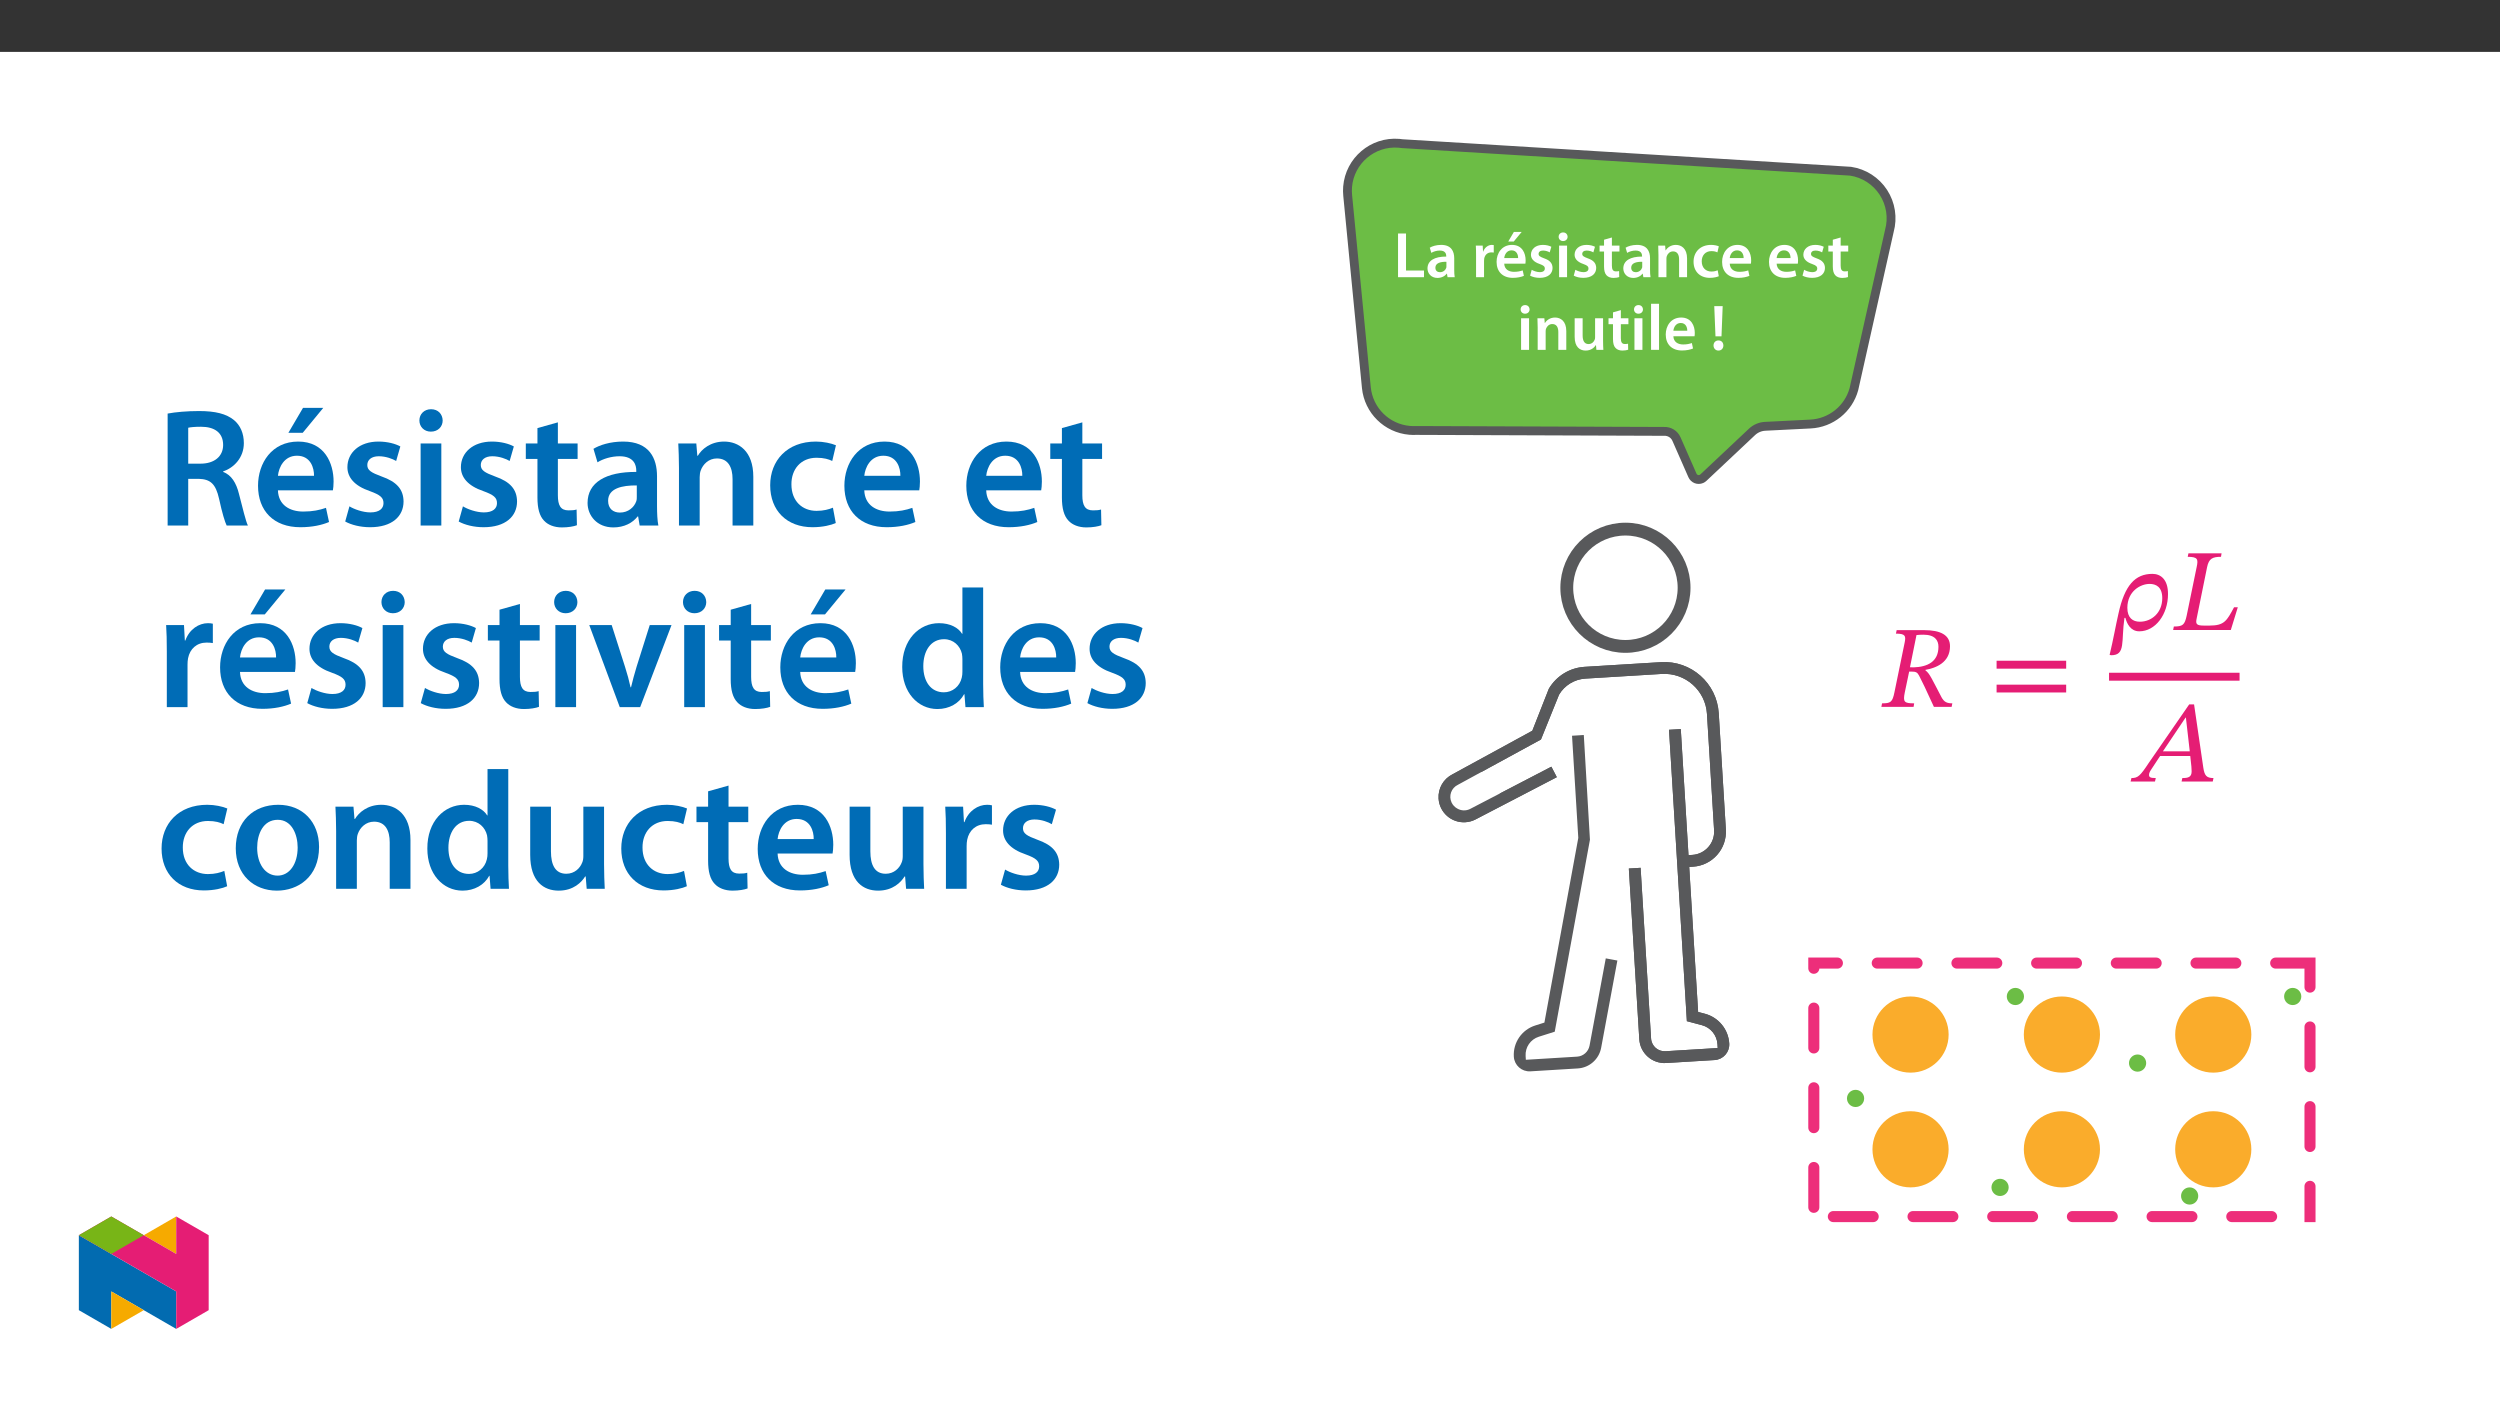 ﻿<?xml version="1.0" encoding="utf-8"?>
<svg xmlns="http://www.w3.org/2000/svg" xmlns:xlink="http://www.w3.org/1999/xlink" viewBox="0 0 960 540" version="1.1">
  <rect x="0" y="0" width="960" height="540" fill="#333333" stroke="none"/>
  <defs>
    <g>
      <symbol overflow="visible" id="glyph0-0">
        <path style="stroke:none;" d="M 0 0 L 12.453 0 L 12.453 -17.438 L 0 -17.438 Z M 6.219 -9.844 L 2 -16.188 L 10.453 -16.188 Z M 6.969 -8.719 L 11.203 -15.062 L 11.203 -2.359 Z M 2 -1.25 L 6.219 -7.594 L 10.453 -1.25 Z M 1.25 -15.062 L 5.484 -8.719 L 1.25 -2.359 Z M 1.25 -15.062 " />
      </symbol>
      <symbol overflow="visible" id="glyph0-1">
        <path style="stroke:none;" d="M 1.766 0 L 11.734 0 L 11.734 -2.562 L 4.828 -2.562 L 4.828 -16.781 L 1.766 -16.781 Z M 1.766 0 " />
      </symbol>
      <symbol overflow="visible" id="glyph0-2">
        <path style="stroke:none;" d="M 11.062 -7.266 C 11.062 -9.938 9.938 -12.406 6.047 -12.406 C 4.141 -12.406 2.562 -11.875 1.672 -11.328 L 2.266 -9.344 C 3.094 -9.859 4.328 -10.234 5.531 -10.234 C 7.672 -10.234 8 -8.922 8 -8.125 L 8 -7.922 C 3.516 -7.938 0.797 -6.375 0.797 -3.344 C 0.797 -1.5 2.172 0.281 4.609 0.281 C 6.203 0.281 7.469 -0.406 8.188 -1.344 L 8.266 -1.344 L 8.5 0 L 11.25 0 C 11.109 -0.75 11.062 -1.812 11.062 -2.906 Z M 8.062 -4.266 C 8.062 -4.031 8.062 -3.812 8 -3.594 C 7.703 -2.719 6.828 -1.922 5.578 -1.922 C 4.609 -1.922 3.828 -2.469 3.828 -3.656 C 3.828 -5.5 5.906 -5.953 8.062 -5.922 Z M 8.062 -4.266 " />
      </symbol>
      <symbol overflow="visible" id="glyph0-3">
        <path style="stroke:none;" d="M 1.641 0 L 4.703 0 L 4.703 -6.297 C 4.703 -6.625 4.734 -6.953 4.781 -7.219 C 5.062 -8.625 6.078 -9.531 7.516 -9.531 C 7.891 -9.531 8.172 -9.516 8.438 -9.469 L 8.438 -12.328 C 8.188 -12.375 8.016 -12.406 7.719 -12.406 C 6.406 -12.406 4.984 -11.531 4.391 -9.844 L 4.312 -9.844 L 4.188 -12.125 L 1.547 -12.125 C 1.625 -11.062 1.641 -9.859 1.641 -8.219 Z M 1.641 0 " />
      </symbol>
      <symbol overflow="visible" id="glyph0-4">
        <path style="stroke:none;" d="M 11.938 -5.203 C 11.984 -5.484 12.031 -5.922 12.031 -6.5 C 12.031 -9.172 10.734 -12.406 6.797 -12.406 C 2.906 -12.406 0.875 -9.234 0.875 -5.875 C 0.875 -2.172 3.188 0.25 7.125 0.25 C 8.859 0.25 10.312 -0.078 11.359 -0.516 L 10.906 -2.609 C 9.969 -2.297 8.969 -2.062 7.547 -2.062 C 5.578 -2.062 3.891 -3.016 3.812 -5.203 Z M 3.812 -7.344 C 3.938 -8.594 4.734 -10.312 6.625 -10.312 C 8.672 -10.312 9.172 -8.469 9.141 -7.344 Z M 7.516 -17.391 L 5.359 -13.703 L 7.469 -13.703 L 10.516 -17.391 Z M 7.516 -17.391 " />
      </symbol>
      <symbol overflow="visible" id="glyph0-5">
        <path style="stroke:none;" d="M 0.891 -0.594 C 1.797 -0.094 3.109 0.25 4.578 0.25 C 7.797 0.25 9.516 -1.344 9.516 -3.562 C 9.484 -5.359 8.5 -6.469 6.281 -7.25 C 4.734 -7.828 4.156 -8.172 4.156 -8.938 C 4.156 -9.688 4.75 -10.234 5.859 -10.234 C 6.922 -10.234 7.922 -9.844 8.422 -9.531 L 9.047 -11.688 C 8.312 -12.078 7.141 -12.406 5.797 -12.406 C 2.984 -12.406 1.219 -10.766 1.219 -8.625 C 1.219 -7.172 2.188 -5.875 4.562 -5.078 C 6.047 -4.531 6.547 -4.141 6.547 -3.312 C 6.547 -2.516 5.953 -1.938 4.609 -1.938 C 3.516 -1.938 2.188 -2.422 1.516 -2.844 Z M 0.891 -0.594 " />
      </symbol>
      <symbol overflow="visible" id="glyph0-6">
        <path style="stroke:none;" d="M 4.703 0 L 4.703 -12.125 L 1.641 -12.125 L 1.641 0 Z M 3.188 -17.188 C 2.172 -17.188 1.469 -16.469 1.469 -15.516 C 1.469 -14.625 2.141 -13.875 3.156 -13.875 C 4.234 -13.875 4.906 -14.625 4.906 -15.516 C 4.875 -16.469 4.234 -17.188 3.188 -17.188 Z M 3.188 -17.188 " />
      </symbol>
      <symbol overflow="visible" id="glyph0-7">
        <path style="stroke:none;" d="M 2.141 -14.391 L 2.141 -12.125 L 0.422 -12.125 L 0.422 -9.844 L 2.141 -9.844 L 2.141 -4.141 C 2.141 -2.547 2.438 -1.422 3.109 -0.719 C 3.688 -0.094 4.609 0.281 5.75 0.281 C 6.703 0.281 7.516 0.125 7.969 -0.047 L 7.922 -2.359 C 7.578 -2.266 7.266 -2.234 6.719 -2.234 C 5.547 -2.234 5.156 -2.984 5.156 -4.484 L 5.156 -9.844 L 8.062 -9.844 L 8.062 -12.125 L 5.156 -12.125 L 5.156 -15.25 Z M 2.141 -14.391 " />
      </symbol>
      <symbol overflow="visible" id="glyph0-8">
        <path style="stroke:none;" d="M 1.641 0 L 4.703 0 L 4.703 -7.141 C 4.703 -7.5 4.75 -7.875 4.859 -8.125 C 5.188 -9.047 6.031 -9.906 7.25 -9.906 C 8.922 -9.906 9.562 -8.594 9.562 -6.844 L 9.562 0 L 12.625 0 L 12.625 -7.203 C 12.625 -11.031 10.438 -12.406 8.312 -12.406 C 6.297 -12.406 4.984 -11.25 4.438 -10.312 L 4.359 -10.312 L 4.203 -12.125 L 1.547 -12.125 C 1.594 -11.078 1.641 -9.906 1.641 -8.516 Z M 1.641 0 " />
      </symbol>
      <symbol overflow="visible" id="glyph0-9">
        <path style="stroke:none;" d="M 10.141 -2.641 C 9.531 -2.391 8.766 -2.172 7.719 -2.172 C 5.625 -2.172 4.016 -3.594 4.016 -6.078 C 3.984 -8.297 5.375 -10.016 7.719 -10.016 C 8.812 -10.016 9.531 -9.781 10.031 -9.531 L 10.578 -11.859 C 9.891 -12.156 8.734 -12.406 7.625 -12.406 C 3.359 -12.406 0.875 -9.594 0.875 -5.953 C 0.875 -2.188 3.344 0.25 7.125 0.25 C 8.641 0.25 9.906 -0.078 10.562 -0.375 Z M 10.141 -2.641 " />
      </symbol>
      <symbol overflow="visible" id="glyph0-10">
        <path style="stroke:none;" d="M 11.938 -5.203 C 11.984 -5.484 12.031 -5.922 12.031 -6.5 C 12.031 -9.172 10.734 -12.406 6.797 -12.406 C 2.906 -12.406 0.875 -9.234 0.875 -5.875 C 0.875 -2.172 3.188 0.25 7.125 0.25 C 8.859 0.25 10.312 -0.078 11.359 -0.516 L 10.906 -2.609 C 9.969 -2.297 8.969 -2.062 7.547 -2.062 C 5.578 -2.062 3.891 -3.016 3.812 -5.203 Z M 3.812 -7.344 C 3.938 -8.594 4.734 -10.312 6.625 -10.312 C 8.672 -10.312 9.172 -8.469 9.141 -7.344 Z M 3.812 -7.344 " />
      </symbol>
      <symbol overflow="visible" id="glyph0-11">
        <path style="stroke:none;" d="M 12.5 -12.125 L 9.438 -12.125 L 9.438 -4.812 C 9.438 -4.453 9.391 -4.109 9.266 -3.859 C 8.969 -3.062 8.172 -2.219 6.922 -2.219 C 5.312 -2.219 4.656 -3.516 4.656 -5.531 L 4.656 -12.125 L 1.594 -12.125 L 1.594 -5 C 1.594 -1.047 3.609 0.281 5.797 0.281 C 8 0.281 9.188 -0.969 9.719 -1.812 L 9.781 -1.812 L 9.938 0 L 12.609 0 C 12.547 -1 12.5 -2.188 12.5 -3.641 Z M 12.5 -12.125 " />
      </symbol>
      <symbol overflow="visible" id="glyph0-12">
        <path style="stroke:none;" d="M 1.641 0 L 4.703 0 L 4.703 -17.688 L 1.641 -17.688 Z M 1.641 0 " />
      </symbol>
      <symbol overflow="visible" id="glyph0-13">
        <path style="stroke:none;" d="M 4.281 -5.188 L 4.734 -16.781 L 1.5 -16.781 L 1.969 -5.188 Z M 3.094 0.281 C 4.266 0.281 5 -0.578 5 -1.672 C 4.984 -2.812 4.266 -3.609 3.109 -3.609 C 2 -3.609 1.219 -2.812 1.219 -1.672 C 1.219 -0.578 2 0.281 3.094 0.281 Z M 3.094 0.281 " />
      </symbol>
      <symbol overflow="visible" id="glyph1-0">
        <path style="stroke:none;" d="M 14.344 -7.625 L 14.344 -8.344 C 14.344 -13.219 21.562 -16.719 21.562 -23.312 C 21.562 -27.969 17.656 -29.984 13.266 -29.984 C 8.734 -29.984 5.641 -27.438 5.641 -23.797 C 5.641 -21.703 6.5 -20.672 7.938 -20.672 C 9.016 -20.672 9.953 -21.25 9.953 -22.641 C 9.953 -24.344 9.016 -24.391 9.016 -25.859 C 9.016 -27.25 10.219 -28.281 12.859 -28.281 C 15.734 -28.281 17.531 -26.719 17.531 -23.172 C 17.531 -16.266 12.547 -14.609 12.547 -8.781 L 12.547 -7.625 Z M 16.047 -2.156 C 16.047 -3.547 15.109 -4.797 13.531 -4.797 C 11.875 -4.797 10.891 -3.594 10.891 -2.156 C 10.891 -0.672 11.75 0.359 13.5 0.359 C 15.109 0.359 16.047 -0.719 16.047 -2.156 Z M 26.672 7.578 L 26.672 -35.188 L 0.453 -35.188 L 0.453 7.578 Z M 24.344 5.203 L 2.734 5.203 L 2.734 -32.906 L 24.344 -32.906 Z M 24.344 5.203 " />
      </symbol>
      <symbol overflow="visible" id="glyph1-1">
        <path style="stroke:none;" d="M 25.781 -23.266 C 25.781 -27.609 22.094 -29.453 15.828 -29.453 L 5.297 -29.453 L 5.016 -28.109 C 8.609 -28.109 8.875 -27.25 8.391 -24.797 L 4.438 -5.562 C 3.672 -1.797 3 -1.344 -0.312 -1.344 L -0.578 0 L 11.797 0 L 12.016 -1.344 C 8.156 -1.344 7.672 -1.844 8.422 -5.562 L 10.094 -13.531 L 11.031 -13.531 C 12.641 -13.531 13.219 -13.266 13.891 -12.016 C 15.281 -9.281 16.234 -7.391 19.594 0 L 26.406 0 L 26.672 -1.344 C 24.609 -1.344 23.531 -1.844 22.547 -3.625 C 18.875 -10.578 17.969 -12.859 16.359 -13.984 L 16.359 -14.203 C 20.266 -14.891 25.781 -16.938 25.781 -23.266 Z M 12.906 -27.562 C 13.938 -27.656 14.391 -27.703 15.562 -27.703 C 20 -27.703 21.344 -25.5 21.344 -23.094 C 21.344 -17.344 17.172 -15.328 11.797 -15.156 L 10.406 -15.203 Z M 12.906 -27.562 " />
      </symbol>
      <symbol overflow="visible" id="glyph1-2">
        <path style="stroke:none;" d="M 29.5 -14.656 L 29.5 -17.703 L 2.781 -17.703 L 2.781 -14.656 Z M 29.5 -5.516 L 29.5 -8.516 L 2.781 -8.516 L 2.781 -5.516 Z M 29.5 -5.516 " />
      </symbol>
      <symbol overflow="visible" id="glyph1-3">
        <path style="stroke:none;" d="M 5.922 -4.656 L 6.281 -4.656 C 6.859 -2.422 8.297 0.5 11.609 0.5 C 17.797 0.5 22.641 -5.969 22.641 -13.766 C 22.688 -19.359 19.859 -21.562 16.672 -21.562 C 10 -21.562 6 -17.172 3.625 -6.328 C 2.594 -1.875 1.656 3.594 0.219 9.547 L 0.812 9.688 C 6.5 9.688 4.578 4.438 5.922 -4.656 Z M 7.031 -8.562 C 7.078 -14.922 12.062 -17.703 15.594 -17.703 C 17.938 -17.703 20.438 -16.625 20.438 -12.234 C 20.438 -6.641 16.359 -3.188 11.828 -3.188 C 9.141 -3.188 7.031 -4.625 7.031 -8.562 Z M 7.031 -8.562 " />
      </symbol>
      <symbol overflow="visible" id="glyph1-4">
        <path style="stroke:none;" d="M 24.25 -8.734 L 22.812 -8.734 C 20.031 -3.547 19.094 -1.703 13.406 -1.703 L 11.297 -1.703 C 8.656 -1.703 7.984 -2.156 8.391 -4.125 L 12.469 -24.203 C 13.141 -27.438 14.562 -28.109 17.797 -28.109 L 18.016 -29.453 L 5.297 -29.453 L 5.016 -28.109 C 8.875 -28.109 9.094 -27.203 8.469 -24.25 L 4.625 -5.562 C 3.859 -1.969 3.141 -1.344 -0.312 -1.344 L -0.578 0 L 21.562 0 Z M 24.25 -8.734 " />
      </symbol>
      <symbol overflow="visible" id="glyph1-5">
        <path style="stroke:none;" d="M 31.016 0 L 31.297 -1.344 C 28.594 -1.344 27.844 -2.328 27.391 -5.328 L 23.844 -29.625 L 21.969 -29.625 L 6.453 -7.172 C 3.094 -2.062 2.234 -1.344 -0.219 -1.344 L -0.531 0 L 8.828 0 L 9.141 -1.344 C 7.172 -1.344 6.547 -1.609 6.547 -2.562 C 6.547 -3.406 7.078 -4.172 7.672 -5.062 L 10.797 -9.812 L 22.375 -9.812 L 22.812 -5.781 C 22.859 -5.25 22.906 -4.625 22.906 -3.906 C 22.906 -1.656 21.516 -1.344 19.328 -1.344 L 19.047 0 Z M 22.188 -11.609 L 11.875 -11.609 L 20.578 -24.562 L 20.703 -24.562 Z M 22.188 -11.609 " />
      </symbol>
      <symbol overflow="visible" id="glyph2-0">
        <path style="stroke:none;" d="M 0 0 L 32.375 0 L 32.375 -45.328 L 0 -45.328 Z M 16.188 -25.578 L 5.188 -42.094 L 27.188 -42.094 Z M 18.125 -22.656 L 29.141 -39.172 L 29.141 -6.156 Z M 5.188 -3.234 L 16.188 -19.75 L 27.188 -3.234 Z M 3.234 -39.172 L 14.25 -22.656 L 3.234 -6.156 Z M 3.234 -39.172 " />
      </symbol>
      <symbol overflow="visible" id="glyph2-1">
        <path style="stroke:none;" d="M 4.594 0 L 12.5 0 L 12.5 -17.938 L 16.516 -17.938 C 21.047 -17.812 23.047 -16 24.344 -10.297 C 25.516 -4.859 26.609 -1.297 27.266 0 L 35.422 0 C 34.578 -1.688 33.406 -6.734 31.984 -12.172 C 30.953 -16.375 29.078 -19.422 25.906 -20.594 L 25.906 -20.781 C 30.047 -22.203 33.859 -26.031 33.859 -31.656 C 33.859 -35.422 32.5 -38.469 30.109 -40.469 C 27.125 -42.922 22.922 -43.969 16.641 -43.969 C 12.047 -43.969 7.641 -43.578 4.594 -43 Z M 12.5 -37.562 C 13.281 -37.75 14.891 -37.938 17.422 -37.938 C 22.594 -37.938 25.906 -35.672 25.906 -30.953 C 25.906 -26.609 22.594 -23.766 17.219 -23.766 L 12.5 -23.766 Z M 12.5 -37.562 " />
      </symbol>
      <symbol overflow="visible" id="glyph2-2">
        <path style="stroke:none;" d="M 31.016 -13.531 C 31.141 -14.25 31.281 -15.406 31.281 -16.906 C 31.281 -23.828 27.906 -32.25 17.672 -32.25 C 7.578 -32.25 2.266 -24.016 2.266 -15.281 C 2.266 -5.641 8.281 0.641 18.516 0.641 C 23.047 0.641 26.812 -0.188 29.531 -1.359 L 28.359 -6.797 C 25.906 -5.953 23.312 -5.375 19.625 -5.375 C 14.5 -5.375 10.094 -7.828 9.906 -13.531 Z M 9.906 -19.094 C 10.234 -22.344 12.297 -26.812 17.219 -26.812 C 22.531 -26.812 23.828 -22.016 23.766 -19.094 Z M 19.547 -45.203 L 13.922 -35.609 L 19.422 -35.609 L 27.328 -45.203 Z M 19.547 -45.203 " />
      </symbol>
      <symbol overflow="visible" id="glyph2-3">
        <path style="stroke:none;" d="M 2.328 -1.547 C 4.656 -0.266 8.094 0.641 11.906 0.641 C 20.266 0.641 24.734 -3.5 24.734 -9.266 C 24.672 -13.922 22.078 -16.828 16.312 -18.844 C 12.297 -20.328 10.812 -21.234 10.812 -23.25 C 10.812 -25.188 12.375 -26.609 15.219 -26.609 C 18 -26.609 20.594 -25.578 21.891 -24.797 L 23.5 -30.375 C 21.625 -31.406 18.578 -32.25 15.094 -32.25 C 7.766 -32.25 3.172 -27.969 3.172 -22.406 C 3.172 -18.641 5.703 -15.281 11.844 -13.203 C 15.734 -11.781 17.031 -10.75 17.031 -8.609 C 17.031 -6.547 15.469 -5.047 11.984 -5.047 C 9.125 -5.047 5.703 -6.281 3.953 -7.375 Z M 2.328 -1.547 " />
      </symbol>
      <symbol overflow="visible" id="glyph2-4">
        <path style="stroke:none;" d="M 12.234 0 L 12.234 -31.531 L 4.281 -31.531 L 4.281 0 Z M 8.281 -44.672 C 5.641 -44.672 3.812 -42.797 3.812 -40.344 C 3.812 -38.016 5.562 -36.062 8.219 -36.062 C 11 -36.062 12.75 -38.016 12.75 -40.344 C 12.688 -42.797 11 -44.672 8.281 -44.672 Z M 8.281 -44.672 " />
      </symbol>
      <symbol overflow="visible" id="glyph2-5">
        <path style="stroke:none;" d="M 5.562 -37.422 L 5.562 -31.531 L 1.094 -31.531 L 1.094 -25.578 L 5.562 -25.578 L 5.562 -10.75 C 5.562 -6.609 6.344 -3.688 8.094 -1.875 C 9.578 -0.266 11.984 0.719 14.953 0.719 C 17.422 0.719 19.547 0.328 20.719 -0.125 L 20.594 -6.156 C 19.688 -5.891 18.906 -5.828 17.484 -5.828 C 14.438 -5.828 13.406 -7.766 13.406 -11.656 L 13.406 -25.578 L 20.984 -25.578 L 20.984 -31.531 L 13.406 -31.531 L 13.406 -39.625 Z M 5.562 -37.422 " />
      </symbol>
      <symbol overflow="visible" id="glyph2-6">
        <path style="stroke:none;" d="M 28.75 -18.906 C 28.75 -25.828 25.828 -32.25 15.734 -32.25 C 10.75 -32.25 6.672 -30.891 4.344 -29.469 L 5.891 -24.281 C 8.031 -25.641 11.266 -26.609 14.375 -26.609 C 19.938 -26.609 20.781 -23.188 20.781 -21.109 L 20.781 -20.594 C 9.125 -20.656 2.078 -16.578 2.078 -8.672 C 2.078 -3.891 5.641 0.719 11.984 0.719 C 16.125 0.719 19.422 -1.031 21.297 -3.5 L 21.5 -3.5 L 22.078 0 L 29.266 0 C 28.875 -1.938 28.75 -4.734 28.75 -7.578 Z M 20.984 -11.078 C 20.984 -10.484 20.984 -9.906 20.781 -9.328 C 20 -7.062 17.734 -4.984 14.5 -4.984 C 11.984 -4.984 9.969 -6.406 9.969 -9.516 C 9.969 -14.312 15.344 -15.469 20.984 -15.406 Z M 20.984 -11.078 " />
      </symbol>
      <symbol overflow="visible" id="glyph2-7">
        <path style="stroke:none;" d="M 4.281 0 L 12.234 0 L 12.234 -18.578 C 12.234 -19.484 12.375 -20.469 12.625 -21.109 C 13.469 -23.5 15.672 -25.766 18.844 -25.766 C 23.188 -25.766 24.859 -22.344 24.859 -17.812 L 24.859 0 L 32.828 0 L 32.828 -18.719 C 32.828 -28.688 27.125 -32.25 21.625 -32.25 C 16.375 -32.25 12.953 -29.266 11.531 -26.812 L 11.328 -26.812 L 10.938 -31.531 L 4.016 -31.531 C 4.141 -28.812 4.281 -25.766 4.281 -22.141 Z M 4.281 0 " />
      </symbol>
      <symbol overflow="visible" id="glyph2-8">
        <path style="stroke:none;" d="M 26.359 -6.859 C 24.797 -6.219 22.797 -5.641 20.078 -5.641 C 14.641 -5.641 10.422 -9.328 10.422 -15.797 C 10.359 -21.562 13.984 -26.031 20.078 -26.031 C 22.922 -26.031 24.797 -25.453 26.094 -24.797 L 27.516 -30.828 C 25.703 -31.594 22.734 -32.25 19.812 -32.25 C 8.734 -32.25 2.266 -24.922 2.266 -15.469 C 2.266 -5.703 8.672 0.641 18.516 0.641 C 22.469 0.641 25.766 -0.188 27.453 -0.969 Z M 26.359 -6.859 " />
      </symbol>
      <symbol overflow="visible" id="glyph2-9">
        <path style="stroke:none;" d="M 31.016 -13.531 C 31.141 -14.25 31.281 -15.406 31.281 -16.906 C 31.281 -23.828 27.906 -32.25 17.672 -32.25 C 7.578 -32.25 2.266 -24.016 2.266 -15.281 C 2.266 -5.641 8.281 0.641 18.516 0.641 C 23.047 0.641 26.812 -0.188 29.531 -1.359 L 28.359 -6.797 C 25.906 -5.953 23.312 -5.375 19.625 -5.375 C 14.5 -5.375 10.094 -7.828 9.906 -13.531 Z M 9.906 -19.094 C 10.234 -22.344 12.297 -26.812 17.219 -26.812 C 22.531 -26.812 23.828 -22.016 23.766 -19.094 Z M 9.906 -19.094 " />
      </symbol>
      <symbol overflow="visible" id="glyph2-10">
        <path style="stroke:none;" d="M 4.281 0 L 12.234 0 L 12.234 -16.375 C 12.234 -17.219 12.297 -18.062 12.438 -18.781 C 13.141 -22.406 15.797 -24.797 19.547 -24.797 C 20.531 -24.797 21.234 -24.734 21.953 -24.609 L 21.953 -32.047 C 21.297 -32.188 20.844 -32.25 20.078 -32.25 C 16.641 -32.25 12.953 -29.984 11.391 -25.578 L 11.203 -25.578 L 10.875 -31.531 L 4.016 -31.531 C 4.203 -28.75 4.281 -25.641 4.281 -21.375 Z M 4.281 0 " />
      </symbol>
      <symbol overflow="visible" id="glyph2-11">
        <path style="stroke:none;" d="M 0.719 -31.531 L 12.438 0 L 20.266 0 L 32.312 -31.531 L 23.953 -31.531 L 18.906 -15.547 C 18.062 -12.688 17.359 -10.234 16.766 -7.641 L 16.578 -7.641 C 16 -10.234 15.344 -12.75 14.438 -15.547 L 9.328 -31.531 Z M 0.719 -31.531 " />
      </symbol>
      <symbol overflow="visible" id="glyph2-12">
        <path style="stroke:none;" d="M 25.375 -45.969 L 25.375 -28.172 L 25.25 -28.172 C 23.828 -30.5 20.719 -32.25 16.375 -32.25 C 8.812 -32.25 2.203 -25.969 2.266 -15.406 C 2.266 -5.703 8.219 0.719 15.797 0.719 C 20.328 0.719 24.156 -1.484 26.031 -4.984 L 26.156 -4.984 L 26.547 0 L 33.609 0 C 33.469 -2.141 33.344 -5.641 33.344 -8.875 L 33.344 -45.969 Z M 25.375 -13.656 C 25.375 -12.828 25.312 -12.047 25.125 -11.328 C 24.344 -7.906 21.5 -5.703 18.266 -5.703 C 13.203 -5.703 10.359 -9.906 10.359 -15.734 C 10.359 -21.562 13.203 -26.094 18.328 -26.094 C 21.953 -26.094 24.469 -23.562 25.188 -20.531 C 25.312 -19.875 25.375 -19.031 25.375 -18.391 Z M 25.375 -13.656 " />
      </symbol>
      <symbol overflow="visible" id="glyph2-13">
        <path style="stroke:none;" d="M 18.578 -32.25 C 9.062 -32.25 2.266 -25.906 2.266 -15.547 C 2.266 -5.375 9.188 0.719 18.062 0.719 C 26.094 0.719 34.25 -4.469 34.25 -16.062 C 34.25 -25.641 27.969 -32.25 18.578 -32.25 Z M 18.391 -26.484 C 23.828 -26.484 26.031 -20.781 26.031 -15.859 C 26.031 -9.453 22.859 -5.047 18.328 -5.047 C 13.531 -5.047 10.484 -9.641 10.484 -15.734 C 10.484 -20.984 12.75 -26.484 18.391 -26.484 Z M 18.391 -26.484 " />
      </symbol>
      <symbol overflow="visible" id="glyph2-14">
        <path style="stroke:none;" d="M 32.5 -31.531 L 24.547 -31.531 L 24.547 -12.5 C 24.547 -11.594 24.406 -10.688 24.094 -10.031 C 23.312 -7.969 21.234 -5.766 18 -5.766 C 13.797 -5.766 12.109 -9.125 12.109 -14.375 L 12.109 -31.531 L 4.141 -31.531 L 4.141 -13.016 C 4.141 -2.719 9.391 0.719 15.094 0.719 C 20.781 0.719 23.891 -2.531 25.25 -4.734 L 25.453 -4.734 L 25.828 0 L 32.766 0 C 32.641 -2.594 32.5 -5.703 32.5 -9.453 Z M 32.5 -31.531 " />
      </symbol>
    </g>
    <clipPath id="clip1">
      <path d="M 515.719 53.262 L 775 53.262 L 775 233 L 515.719 233 Z M 515.719 53.262 " />
    </clipPath>
    <clipPath id="clip2">
      <path d="M 694 367 L 889.164 367 L 889.164 469.293 L 694 469.293 Z M 694 367 " />
    </clipPath>
    <clipPath id="clip3">
      <path d="M 30.277 474 L 68 474 L 68 510.301 L 30.277 510.301 Z M 30.277 474 " />
    </clipPath>
    <clipPath id="clip4">
      <path d="M 42 495 L 56 495 L 56 510.301 L 42 510.301 Z M 42 495 " />
    </clipPath>
    <clipPath id="clip5">
      <path d="M 55 467.125 L 68 467.125 L 68 482 L 55 482 Z M 55 467.125 " />
    </clipPath>
    <clipPath id="clip6">
      <path d="M 30.277 467.125 L 80.133 467.125 L 80.133 510.301 L 30.277 510.301 Z M 30.277 467.125 " />
    </clipPath>
    <clipPath id="clip7">
      <path d="M 30.277 467.125 L 56 467.125 L 56 482 L 30.277 482 Z M 30.277 467.125 " />
    </clipPath>
  </defs>
  <g id="surface1">
    <path style=" stroke:none;fill-rule:nonzero;fill:rgb(100%,100%,100%);fill-opacity:1;" d="M 0 559.926 L 960 559.926 L 960 19.926 L 0 19.926 Z M 0 559.926 " />
    <path style=" stroke:none;fill-rule:nonzero;fill:rgb(42.4%,74.1%,27.1%);fill-opacity:1;" d="M 723.223 73.867 C 720.375 69.484 715.793 66.531 710.625 65.75 L 538.422 55.168 C 538.016 55.109 537.602 55.059 537.195 55.023 C 527.137 54.195 518.309 61.68 517.477 71.742 C 517.387 72.855 517.398 73.977 517.512 75.086 L 524.688 148.887 C 525.57 157.625 532.547 164.5 541.301 165.254 C 542.125 165.324 542.957 165.336 543.785 165.297 L 638.996 165.652 C 641.043 165.547 642.938 166.719 643.762 168.594 L 649.902 182.566 C 650.484 183.891 652.027 184.492 653.355 183.91 C 653.629 183.793 653.879 183.625 654.094 183.422 L 672.785 165.836 C 674.152 164.555 675.93 163.797 677.801 163.703 L 695.199 162.828 C 703.078 162.441 709.816 157.035 711.902 149.43 L 725.516 88.68 C 726.902 83.641 726.07 78.25 723.223 73.867 " />
    <g clip-path="url(#clip1)" clip-rule="nonzero">
      <path style="fill:none;stroke-width:4;stroke-linecap:butt;stroke-linejoin:miter;stroke:rgb(34.499%,34.9%,35.699%);stroke-opacity:1;stroke-miterlimit:10;" d="M -0.002 -0 C -3.352 5.156 -8.743 8.63 -14.823 9.55 L -217.415 21.999 C -217.893 22.068 -218.38 22.128 -218.858 22.169 C -230.691 23.143 -241.077 14.338 -242.056 2.5 C -242.162 1.19 -242.148 -0.129 -242.015 -1.434 L -233.573 -88.258 C -232.534 -98.539 -224.326 -106.627 -214.028 -107.514 C -213.058 -107.597 -212.079 -107.61 -211.105 -107.564 L -99.092 -107.983 C -96.684 -107.858 -94.455 -109.237 -93.485 -111.443 L -86.261 -127.881 C -85.576 -129.439 -83.761 -130.147 -82.199 -129.462 C -81.877 -129.324 -81.583 -129.127 -81.33 -128.888 L -59.34 -108.199 C -57.732 -106.691 -55.641 -105.8 -53.439 -105.689 L -32.971 -104.66 C -23.701 -104.205 -15.774 -97.845 -13.32 -88.897 L 2.696 -17.427 C 4.327 -11.498 3.348 -5.156 -0.002 -0 Z M -0.002 -0 " transform="matrix(0.85,0,0,-0.85,723.224,73.867)" />
    </g>
    <path style=" stroke:none;fill-rule:nonzero;fill:rgb(100%,100%,100%);fill-opacity:1;" d="M 624.168 203.18 C 636.605 203.18 646.688 213.262 646.688 225.703 C 646.688 238.141 636.605 248.223 624.168 248.223 C 611.727 248.223 601.645 238.141 601.645 225.703 C 601.645 213.262 611.727 203.18 624.168 203.18 " />
    <path style="fill:none;stroke-width:5.8;stroke-linecap:butt;stroke-linejoin:miter;stroke:rgb(34.499%,34.9%,35.699%);stroke-opacity:1;stroke-miterlimit:10;" d="M 0.002 0 C 14.635 0 26.496 -11.861 26.496 -26.498 C 26.496 -41.13 14.635 -52.991 0.002 -52.991 C -14.635 -52.991 -26.496 -41.13 -26.496 -26.498 C -26.496 -11.861 -14.635 0 0.002 0 Z M 0.002 0 " transform="matrix(0.85,0,0,-0.85,624.166,203.18)" />
    <path style=" stroke:none;fill-rule:nonzero;fill:rgb(100%,100%,100%);fill-opacity:1;" d="M 601.398 369.586 L 594.336 396.629 C 594.336 396.629 581.566 394.473 584.34 403.02 C 584.34 403.02 578.039 412.246 594.227 410.656 C 610.418 409.07 613.105 405.516 613.105 405.516 L 619.367 363.738 Z M 601.398 369.586 " />
    <path style=" stroke:none;fill-rule:nonzero;fill:rgb(100%,100%,100%);fill-opacity:1;" d="M 627.758 368 C 627.758 368 627.211 408.168 642.746 407.684 C 658.285 407.203 663.832 404.09 662.23 398.645 C 660.625 393.199 647.617 387.109 647.617 387.109 L 646.086 362.102 Z M 627.758 368 " />
    <path style=" stroke:none;fill-rule:nonzero;fill:rgb(34.499%,34.9%,35.699%);fill-opacity:1;" d="M 605.855 409.945 L 587.641 411.062 C 584.52 411.25 581.836 408.875 581.641 405.754 C 581.312 400.488 584.617 395.68 589.648 394.098 L 593.344 392.93 L 606.398 321.77 L 604.012 282.836 L 607.867 282.598 L 610.203 322.449 L 596.727 395.914 L 590.812 397.785 C 587.473 398.836 585.285 402.027 585.504 405.52 L 585.613 407.309 L 605.617 406.086 C 608.148 405.93 610.25 404.074 610.715 401.578 L 616.883 368.402 L 620.684 369.109 L 614.516 402.285 C 613.734 406.527 610.16 409.688 605.855 409.945 " />
    <path style="fill:none;stroke-width:0.784;stroke-linecap:butt;stroke-linejoin:miter;stroke:rgb(34.499%,34.9%,35.699%);stroke-opacity:1;stroke-miterlimit:10;" d="M 0.002 0.001 L -21.427 -1.313 C -25.099 -1.534 -28.256 1.26 -28.486 4.932 C -28.872 11.127 -24.984 16.784 -19.065 18.645 L -14.718 20.02 L 0.641 103.737 L -2.167 149.542 L 2.369 149.822 L 5.117 102.938 L -10.738 16.508 L -17.696 14.307 C -21.625 13.071 -24.198 9.316 -23.941 5.208 L -23.812 3.103 L -0.278 4.542 C 2.7 4.725 5.172 6.908 5.719 9.845 L 12.975 48.875 L 17.447 48.043 L 10.19 9.013 C 9.271 4.022 5.066 0.304 0.002 0.001 Z M 0.002 0.001 " transform="matrix(0.85,0,0,-0.85,605.854,409.946)" />
    <path style=" stroke:none;fill-rule:nonzero;fill:rgb(34.499%,34.9%,35.699%);fill-opacity:1;" d="M 562.691 315.406 C 557.512 315.727 553.059 311.785 552.738 306.605 C 552.508 302.852 554.539 299.324 557.898 297.637 L 557.953 297.605 L 588.676 280.836 L 595.047 264.641 C 597.887 259.824 602.941 256.73 608.527 256.395 L 637.859 254.598 C 649.203 253.914 658.961 262.543 659.668 273.887 L 662.406 318.574 C 662.84 325.805 657.34 332.027 650.105 332.477 L 648.312 332.59 L 651.762 388.848 L 654.605 389.602 C 659.719 390.965 663.383 395.445 663.703 400.727 C 663.891 403.848 661.516 406.531 658.395 406.727 L 639.777 407.867 C 634.598 408.18 630.145 404.242 629.82 399.062 L 625.824 333.828 L 629.684 333.59 L 633.684 398.828 C 633.871 401.871 636.492 404.191 639.539 404.008 L 659.949 402.754 L 659.84 400.961 C 659.621 397.344 657.109 394.27 653.605 393.34 L 648.07 391.867 L 641.25 280.551 L 645.109 280.316 L 648.074 328.727 L 649.871 328.617 C 654.973 328.297 658.852 323.91 658.543 318.809 L 655.805 274.125 C 655.23 264.91 647.309 257.902 638.094 258.457 L 608.762 260.254 C 604.461 260.516 600.566 262.898 598.375 266.609 L 591.465 283.727 L 559.695 301.059 C 556.977 302.355 555.824 305.609 557.117 308.328 C 557.609 309.355 558.41 310.207 559.406 310.758 C 560.992 311.699 562.941 311.777 564.598 310.973 L 595.582 294.859 L 597.367 298.293 L 566.359 314.414 C 565.219 314.996 563.969 315.332 562.691 315.406 " />
    <path style="fill:none;stroke-width:0.784;stroke-linecap:butt;stroke-linejoin:miter;stroke:rgb(34.499%,34.9%,35.699%);stroke-opacity:1;stroke-miterlimit:10;" d="M -0.001 0.002 C -6.095 -0.375 -11.334 4.262 -11.711 10.356 C -11.982 14.772 -9.592 18.922 -5.64 20.907 L -5.575 20.944 L 30.569 40.673 L 38.064 59.726 C 41.405 65.392 47.352 69.032 53.924 69.427 L 88.432 71.541 C 101.778 72.346 113.257 62.194 114.089 48.848 L 117.311 -3.725 C 117.821 -12.232 111.35 -19.552 102.839 -20.081 L 100.73 -20.214 L 104.788 -86.4 L 108.133 -87.287 C 114.149 -88.891 118.459 -94.162 118.836 -100.375 C 119.057 -104.047 116.263 -107.204 112.591 -107.434 L 90.688 -108.776 C 84.595 -109.143 79.356 -104.511 78.974 -98.417 L 74.273 -21.671 L 78.813 -21.391 L 83.519 -98.142 C 83.74 -101.721 86.823 -104.451 90.408 -104.235 L 114.42 -102.76 L 114.291 -100.651 C 114.034 -96.395 111.079 -92.778 106.957 -91.685 L 100.445 -89.952 L 92.421 41.008 L 96.961 41.284 L 100.449 -15.669 L 102.563 -15.54 C 108.565 -15.164 113.129 -10.003 112.766 -4.001 L 109.544 48.568 C 108.868 59.409 99.549 67.654 88.708 67.001 L 54.199 64.887 C 49.14 64.579 44.558 61.776 41.98 57.41 L 33.85 37.272 L -3.526 16.881 C -6.724 15.356 -8.08 11.528 -6.559 8.329 C -5.98 7.12 -5.038 6.119 -3.866 5.471 C -2 4.363 0.293 4.271 2.242 5.218 L 38.694 24.175 L 40.794 20.135 L 4.314 1.169 C 2.972 0.484 1.502 0.089 -0.001 0.002 Z M -0.001 0.002 " transform="matrix(0.85,0,0,-0.85,562.692,315.408)" />
    <path style=" stroke:none;fill-rule:nonzero;fill:rgb(100%,100%,100%);fill-opacity:1;" d="M 568.633 296.184 C 568.633 296.184 550.621 296.746 556.48 306.082 C 556.48 306.082 553.07 320.805 578.676 308.012 Z M 568.633 296.184 " />
    <path style=" stroke:none;fill-rule:nonzero;fill:rgb(34.499%,34.9%,35.699%);fill-opacity:1;" d="M 562.691 315.406 C 557.512 315.727 553.059 311.785 552.738 306.605 C 552.508 302.852 554.539 299.324 557.898 297.637 L 557.953 297.605 L 588.676 280.836 L 595.047 264.641 C 597.887 259.824 602.941 256.73 608.527 256.395 L 637.859 254.598 C 649.203 253.914 658.961 262.543 659.668 273.887 L 662.406 318.574 C 662.84 325.805 657.34 332.027 650.105 332.477 L 648.312 332.59 L 651.762 388.848 L 654.605 389.602 C 659.719 390.965 663.383 395.445 663.703 400.727 C 663.891 403.848 661.516 406.531 658.395 406.727 L 639.777 407.867 C 634.598 408.18 630.145 404.242 629.82 399.062 L 625.824 333.828 L 629.684 333.59 L 633.684 398.828 C 633.871 401.871 636.492 404.191 639.539 404.008 L 659.949 402.754 L 659.84 400.961 C 659.621 397.344 657.109 394.27 653.605 393.34 L 648.07 391.867 L 641.25 280.551 L 645.109 280.316 L 648.074 328.727 L 649.871 328.617 C 654.973 328.297 658.852 323.91 658.543 318.809 L 655.805 274.125 C 655.23 264.91 647.309 257.902 638.094 258.457 L 608.762 260.254 C 604.461 260.516 600.566 262.898 598.375 266.609 L 591.465 283.727 L 559.695 301.059 C 556.977 302.355 555.824 305.609 557.117 308.328 C 557.609 309.355 558.41 310.207 559.406 310.758 C 560.992 311.699 562.941 311.777 564.598 310.973 L 595.582 294.859 L 597.367 298.293 L 566.359 314.414 C 565.219 314.996 563.969 315.332 562.691 315.406 " />
    <path style="fill:none;stroke-width:0.784;stroke-linecap:butt;stroke-linejoin:miter;stroke:rgb(34.499%,34.9%,35.699%);stroke-opacity:1;stroke-miterlimit:10;" d="M -0.001 0.002 C -6.095 -0.375 -11.334 4.262 -11.711 10.356 C -11.982 14.772 -9.592 18.922 -5.64 20.907 L -5.575 20.944 L 30.569 40.673 L 38.064 59.726 C 41.405 65.392 47.352 69.032 53.924 69.427 L 88.432 71.541 C 101.778 72.346 113.257 62.194 114.089 48.848 L 117.311 -3.725 C 117.821 -12.232 111.35 -19.552 102.839 -20.081 L 100.73 -20.214 L 104.788 -86.4 L 108.133 -87.287 C 114.149 -88.891 118.459 -94.162 118.836 -100.375 C 119.057 -104.047 116.263 -107.204 112.591 -107.434 L 90.688 -108.776 C 84.595 -109.143 79.356 -104.511 78.974 -98.417 L 74.273 -21.671 L 78.813 -21.391 L 83.519 -98.142 C 83.74 -101.721 86.823 -104.451 90.408 -104.235 L 114.42 -102.76 L 114.291 -100.651 C 114.034 -96.395 111.079 -92.778 106.957 -91.685 L 100.445 -89.952 L 92.421 41.008 L 96.961 41.284 L 100.449 -15.669 L 102.563 -15.54 C 108.565 -15.164 113.129 -10.003 112.766 -4.001 L 109.544 48.568 C 108.868 59.409 99.549 67.654 88.708 67.001 L 54.199 64.887 C 49.14 64.579 44.558 61.776 41.98 57.41 L 33.85 37.272 L -3.526 16.881 C -6.724 15.356 -8.08 11.528 -6.559 8.329 C -5.98 7.12 -5.038 6.119 -3.866 5.471 C -2 4.363 0.293 4.271 2.242 5.218 L 38.694 24.175 L 40.794 20.135 L 4.314 1.169 C 2.972 0.484 1.502 0.089 -0.001 0.002 Z M -0.001 0.002 " transform="matrix(0.85,0,0,-0.85,562.692,315.408)" />
    <g clip-path="url(#clip2)" clip-rule="nonzero">
      <path style=" stroke:none;fill-rule:nonzero;fill:rgb(92.899%,17.999%,47.8%);fill-opacity:1;" d="M 889.164 367.699 L 873.863 367.699 C 872.691 367.699 871.738 368.652 871.738 369.824 C 871.738 371 872.691 371.949 873.863 371.949 L 884.914 371.949 L 884.914 379.055 C 884.914 380.227 885.867 381.18 887.039 381.18 C 888.215 381.18 889.164 380.227 889.164 379.055 Z M 887.039 392.23 C 885.867 392.23 884.914 393.18 884.914 394.355 L 884.914 409.656 C 884.914 410.828 885.867 411.781 887.039 411.781 C 888.215 411.781 889.164 410.828 889.164 409.656 L 889.164 394.355 C 889.164 393.18 888.215 392.23 887.039 392.23 M 887.039 422.828 C 885.867 422.828 884.914 423.781 884.914 424.953 L 884.914 440.254 C 884.914 441.43 885.867 442.379 887.039 442.379 C 888.215 442.379 889.164 441.43 889.164 440.254 L 889.164 424.953 C 889.164 423.781 888.215 422.828 887.039 422.828 M 887.039 453.43 C 885.867 453.43 884.914 454.383 884.914 455.555 L 884.914 469.293 L 889.164 469.293 L 889.164 455.555 C 889.164 454.383 888.215 453.43 887.039 453.43 M 872.301 465.043 L 857.004 465.043 C 855.828 465.043 854.879 465.992 854.879 467.168 C 854.879 468.34 855.828 469.293 857.004 469.293 L 872.301 469.293 C 873.477 469.293 874.426 468.34 874.426 467.168 C 874.426 465.992 873.477 465.043 872.301 465.043 M 841.703 465.043 L 826.402 465.043 C 825.227 465.043 824.277 465.992 824.277 467.168 C 824.277 468.34 825.227 469.293 826.402 469.293 L 841.703 469.293 C 842.875 469.293 843.828 468.34 843.828 467.168 C 843.828 465.992 842.875 465.043 841.703 465.043 M 811.102 465.043 L 795.801 465.043 C 794.629 465.043 793.676 465.992 793.676 467.168 C 793.676 468.34 794.629 469.293 795.801 469.293 L 811.102 469.293 C 812.273 469.293 813.227 468.34 813.227 467.168 C 813.227 465.992 812.273 465.043 811.102 465.043 M 780.504 465.043 L 765.203 465.043 C 764.027 465.043 763.078 465.992 763.078 467.168 C 763.078 468.34 764.027 469.293 765.203 469.293 L 780.504 469.293 C 781.676 469.293 782.629 468.34 782.629 467.168 C 782.629 465.992 781.676 465.043 780.504 465.043 M 749.902 465.043 L 734.602 465.043 C 733.43 465.043 732.477 465.992 732.477 467.168 C 732.477 468.34 733.43 469.293 734.602 469.293 L 749.902 469.293 C 751.074 469.293 752.027 468.34 752.027 467.168 C 752.027 465.992 751.074 465.043 749.902 465.043 M 719.301 465.043 L 704.004 465.043 C 702.828 465.043 701.879 465.992 701.879 467.168 C 701.879 468.34 702.828 469.293 704.004 469.293 L 719.301 469.293 C 720.477 469.293 721.426 468.34 721.426 467.168 C 721.426 465.992 720.477 465.043 719.301 465.043 M 696.504 446.191 C 695.332 446.191 694.379 447.141 694.379 448.316 L 694.379 463.613 C 694.379 464.789 695.332 465.738 696.504 465.738 C 697.68 465.738 698.629 464.789 698.629 463.613 L 698.629 448.316 C 698.629 447.141 697.68 446.191 696.504 446.191 M 696.504 415.59 C 695.332 415.59 694.379 416.543 694.379 417.715 L 694.379 433.016 C 694.379 434.188 695.332 435.141 696.504 435.141 C 697.68 435.141 698.629 434.188 698.629 433.016 L 698.629 417.715 C 698.629 416.543 697.68 415.59 696.504 415.59 M 696.504 384.988 C 695.332 384.988 694.379 385.941 694.379 387.113 L 694.379 402.414 C 694.379 403.59 695.332 404.539 696.504 404.539 C 697.68 404.539 698.629 403.59 698.629 402.414 L 698.629 387.113 C 698.629 385.941 697.68 384.988 696.504 384.988 M 705.562 367.699 L 694.379 367.699 L 694.379 371.949 L 694.383 371.949 C 694.457 373.121 695.469 374.012 696.637 373.938 C 697.707 373.867 698.559 373.02 698.625 371.949 L 705.562 371.949 C 706.738 371.949 707.688 371 707.688 369.824 C 707.688 368.652 706.738 367.699 705.562 367.699 M 736.164 367.699 L 720.863 367.699 C 719.691 367.699 718.738 368.652 718.738 369.824 C 718.738 371 719.691 371.949 720.863 371.949 L 736.164 371.949 C 737.34 371.949 738.289 371 738.289 369.824 C 738.289 368.652 737.34 367.699 736.164 367.699 M 766.766 367.699 L 751.465 367.699 C 750.289 367.699 749.34 368.652 749.34 369.824 C 749.34 371 750.289 371.949 751.465 371.949 L 766.766 371.949 C 767.938 371.949 768.891 371 768.891 369.824 C 768.891 368.652 767.938 367.699 766.766 367.699 M 797.363 367.699 L 782.062 367.699 C 780.891 367.699 779.938 368.652 779.938 369.824 C 779.938 371 780.891 371.949 782.062 371.949 L 797.363 371.949 C 798.539 371.949 799.488 371 799.488 369.824 C 799.488 368.652 798.539 367.699 797.363 367.699 M 827.965 367.699 L 812.664 367.699 C 811.492 367.699 810.539 368.652 810.539 369.824 C 810.539 371 811.492 371.949 812.664 371.949 L 827.965 371.949 C 829.137 371.949 830.09 371 830.09 369.824 C 830.09 368.652 829.137 367.699 827.965 367.699 M 858.562 367.699 L 843.266 367.699 C 842.09 367.699 841.141 368.652 841.141 369.824 C 841.141 371 842.09 371.949 843.266 371.949 L 858.562 371.949 C 859.738 371.949 860.688 371 860.688 369.824 C 860.688 368.652 859.738 367.699 858.562 367.699 " />
    </g>
    <path style=" stroke:none;fill-rule:nonzero;fill:rgb(98%,67.499%,16.899%);fill-opacity:1;" d="M 733.652 382.648 C 741.727 382.648 748.273 389.195 748.273 397.27 C 748.273 405.348 741.727 411.895 733.652 411.895 C 725.574 411.895 719.027 405.348 719.027 397.27 C 719.027 389.195 725.574 382.648 733.652 382.648 " />
    <path style=" stroke:none;fill-rule:nonzero;fill:rgb(98%,67.499%,16.899%);fill-opacity:1;" d="M 733.652 426.711 C 741.727 426.711 748.273 433.258 748.273 441.336 C 748.273 449.41 741.727 455.957 733.652 455.957 C 725.574 455.957 719.027 449.41 719.027 441.336 C 719.027 433.258 725.574 426.711 733.652 426.711 " />
    <path style=" stroke:none;fill-rule:nonzero;fill:rgb(98%,67.499%,16.899%);fill-opacity:1;" d="M 791.77 382.648 C 799.848 382.648 806.395 389.195 806.395 397.27 C 806.395 405.348 799.848 411.895 791.77 411.895 C 783.695 411.895 777.148 405.348 777.148 397.27 C 777.148 389.195 783.695 382.648 791.77 382.648 " />
    <path style=" stroke:none;fill-rule:nonzero;fill:rgb(98%,67.499%,16.899%);fill-opacity:1;" d="M 791.77 426.711 C 799.848 426.711 806.395 433.258 806.395 441.336 C 806.395 449.41 799.848 455.957 791.77 455.957 C 783.695 455.957 777.148 449.41 777.148 441.336 C 777.148 433.258 783.695 426.711 791.77 426.711 " />
    <path style=" stroke:none;fill-rule:nonzero;fill:rgb(98%,67.499%,16.899%);fill-opacity:1;" d="M 849.891 382.648 C 857.969 382.648 864.516 389.195 864.516 397.27 C 864.516 405.348 857.969 411.895 849.891 411.895 C 841.816 411.895 835.27 405.348 835.27 397.27 C 835.27 389.195 841.816 382.648 849.891 382.648 " />
    <path style=" stroke:none;fill-rule:nonzero;fill:rgb(98%,67.499%,16.899%);fill-opacity:1;" d="M 849.891 426.711 C 857.969 426.711 864.516 433.258 864.516 441.336 C 864.516 449.41 857.969 455.957 849.891 455.957 C 841.816 455.957 835.27 449.41 835.27 441.336 C 835.27 433.258 841.816 426.711 849.891 426.711 " />
    <path style=" stroke:none;fill-rule:nonzero;fill:rgb(42.4%,74.1%,27.1%);fill-opacity:1;" d="M 712.539 418.496 C 714.359 418.496 715.84 419.973 715.84 421.797 C 715.84 423.621 714.359 425.098 712.539 425.098 C 710.715 425.098 709.238 423.621 709.238 421.797 C 709.238 419.973 710.715 418.496 712.539 418.496 " />
    <path style=" stroke:none;fill-rule:nonzero;fill:rgb(42.4%,74.1%,27.1%);fill-opacity:1;" d="M 768.027 452.656 C 769.848 452.656 771.328 454.133 771.328 455.957 C 771.328 457.781 769.848 459.262 768.027 459.262 C 766.203 459.262 764.723 457.781 764.723 455.957 C 764.723 454.133 766.203 452.656 768.027 452.656 " />
    <path style=" stroke:none;fill-rule:nonzero;fill:rgb(42.4%,74.1%,27.1%);fill-opacity:1;" d="M 820.832 404.922 C 822.656 404.922 824.133 406.398 824.133 408.223 C 824.133 410.043 822.656 411.523 820.832 411.523 C 819.008 411.523 817.531 410.043 817.531 408.223 C 817.531 406.398 819.008 404.922 820.832 404.922 " />
    <path style=" stroke:none;fill-rule:nonzero;fill:rgb(42.4%,74.1%,27.1%);fill-opacity:1;" d="M 840.824 455.957 C 842.648 455.957 844.125 457.438 844.125 459.258 C 844.125 461.082 842.648 462.562 840.824 462.562 C 839 462.562 837.523 461.082 837.523 459.258 C 837.523 457.438 839 455.957 840.824 455.957 " />
    <path style=" stroke:none;fill-rule:nonzero;fill:rgb(42.4%,74.1%,27.1%);fill-opacity:1;" d="M 773.91 379.348 C 775.734 379.348 777.215 380.824 777.215 382.648 C 777.215 384.473 775.734 385.949 773.91 385.949 C 772.09 385.949 770.609 384.473 770.609 382.648 C 770.609 380.824 772.09 379.348 773.91 379.348 " />
    <path style=" stroke:none;fill-rule:nonzero;fill:rgb(42.4%,74.1%,27.1%);fill-opacity:1;" d="M 880.398 379.348 C 882.223 379.348 883.699 380.824 883.699 382.648 C 883.699 384.473 882.223 385.949 880.398 385.949 C 878.578 385.949 877.098 384.473 877.098 382.648 C 877.098 380.824 878.578 379.348 880.398 379.348 " />
    <g style="fill:rgb(100%,100%,100%);fill-opacity:1;">
      <use xlink:href="#glyph0-1" x="535.081" y="106.444" />
      <use xlink:href="#glyph0-2" x="547.36" y="106.444" />
    </g>
    <g style="fill:rgb(100%,100%,100%);fill-opacity:1;">
      <use xlink:href="#glyph0-3" x="565.168" y="106.444" />
    </g>
    <g style="fill:rgb(100%,100%,100%);fill-opacity:1;">
      <use xlink:href="#glyph0-4" x="573.811" y="106.444" />
      <use xlink:href="#glyph0-5" x="586.663" y="106.444" />
      <use xlink:href="#glyph0-6" x="597.049" y="106.444" />
      <use xlink:href="#glyph0-5" x="603.425" y="106.444" />
      <use xlink:href="#glyph0-7" x="613.811" y="106.444" />
      <use xlink:href="#glyph0-2" x="622.553" y="106.444" />
      <use xlink:href="#glyph0-8" x="635.206" y="106.444" />
      <use xlink:href="#glyph0-9" x="649.452" y="106.444" />
    </g>
    <g style="fill:rgb(100%,100%,100%);fill-opacity:1;">
      <use xlink:href="#glyph0-10" x="660.411" y="106.444" />
    </g>
    <g style="fill:rgb(100%,100%,100%);fill-opacity:1;">
      <use xlink:href="#glyph0-10" x="678.418" y="106.444" />
      <use xlink:href="#glyph0-5" x="691.27" y="106.444" />
      <use xlink:href="#glyph0-7" x="701.656" y="106.444" />
    </g>
    <g style="fill:rgb(100%,100%,100%);fill-opacity:1;">
      <use xlink:href="#glyph0-6" x="582.454" y="134.339" />
      <use xlink:href="#glyph0-8" x="588.83" y="134.339" />
      <use xlink:href="#glyph0-11" x="603.077" y="134.339" />
      <use xlink:href="#glyph0-7" x="617.249" y="134.339" />
      <use xlink:href="#glyph0-6" x="625.991" y="134.339" />
      <use xlink:href="#glyph0-12" x="632.367" y="134.339" />
      <use xlink:href="#glyph0-10" x="638.768" y="134.339" />
    </g>
    <g style="fill:rgb(100%,100%,100%);fill-opacity:1;">
      <use xlink:href="#glyph0-13" x="656.775" y="134.339" />
    </g>
    <g style="fill:rgb(89.803%,11.374%,45.49%);fill-opacity:1;">
      <use xlink:href="#glyph1-1" x="723.022" y="271.425" />
    </g>
    <g style="fill:rgb(89.803%,11.374%,45.49%);fill-opacity:1;">
      <use xlink:href="#glyph1-2" x="763.909" y="271.425" />
    </g>
    <g style="fill:rgb(89.803%,11.374%,45.49%);fill-opacity:1;">
      <use xlink:href="#glyph1-3" x="809.871" y="241.926" />
    </g>
    <g style="fill:rgb(89.803%,11.374%,45.49%);fill-opacity:1;">
      <use xlink:href="#glyph1-4" x="835.067" y="241.926" />
    </g>
    <path style=" stroke:none;fill-rule:nonzero;fill:rgb(89.803%,11.374%,45.49%);fill-opacity:1;" d="M 809.871 261.383 L 859.992 261.383 L 859.992 258.336 L 809.871 258.336 Z M 809.871 261.383 " />
    <g style="fill:rgb(89.803%,11.374%,45.49%);fill-opacity:1;">
      <use xlink:href="#glyph1-5" x="818.68" y="300.117" />
    </g>
    <g style="fill:rgb(0%,42.354%,71.373%);fill-opacity:1;">
      <use xlink:href="#glyph2-1" x="59.776" y="201.811" />
    </g>
    <g style="fill:rgb(0%,42.354%,71.373%);fill-opacity:1;">
      <use xlink:href="#glyph2-2" x="96.817" y="201.811" />
      <use xlink:href="#glyph2-3" x="130.232" y="201.811" />
      <use xlink:href="#glyph2-4" x="157.236" y="201.811" />
      <use xlink:href="#glyph2-3" x="173.813" y="201.811" />
      <use xlink:href="#glyph2-5" x="200.817" y="201.811" />
      <use xlink:href="#glyph2-6" x="223.547" y="201.811" />
      <use xlink:href="#glyph2-7" x="256.443" y="201.811" />
      <use xlink:href="#glyph2-8" x="293.485" y="201.811" />
    </g>
    <g style="fill:rgb(0%,42.354%,71.373%);fill-opacity:1;">
      <use xlink:href="#glyph2-9" x="321.978" y="201.811" />
    </g>
    <g style="fill:rgb(0%,42.354%,71.373%);fill-opacity:1;">
      <use xlink:href="#glyph2-9" x="368.797" y="201.811" />
      <use xlink:href="#glyph2-5" x="402.212" y="201.811" />
    </g>
    <g style="fill:rgb(0%,42.354%,71.373%);fill-opacity:1;">
      <use xlink:href="#glyph2-10" x="59.776" y="271.549" />
    </g>
    <g style="fill:rgb(0%,42.354%,71.373%);fill-opacity:1;">
      <use xlink:href="#glyph2-2" x="82.247" y="271.549" />
      <use xlink:href="#glyph2-3" x="115.661" y="271.549" />
      <use xlink:href="#glyph2-4" x="142.665" y="271.549" />
      <use xlink:href="#glyph2-3" x="159.243" y="271.549" />
      <use xlink:href="#glyph2-5" x="186.247" y="271.549" />
      <use xlink:href="#glyph2-4" x="208.976" y="271.549" />
      <use xlink:href="#glyph2-11" x="225.554" y="271.549" />
      <use xlink:href="#glyph2-4" x="258.451" y="271.549" />
      <use xlink:href="#glyph2-5" x="275.029" y="271.549" />
    </g>
    <g style="fill:rgb(0%,42.354%,71.373%);fill-opacity:1;">
      <use xlink:href="#glyph2-2" x="297.37" y="271.549" />
    </g>
    <g style="fill:rgb(0%,42.354%,71.373%);fill-opacity:1;">
      <use xlink:href="#glyph2-12" x="344.189" y="271.549" />
      <use xlink:href="#glyph2-9" x="381.813" y="271.549" />
      <use xlink:href="#glyph2-3" x="415.228" y="271.549" />
    </g>
    <g style="fill:rgb(0%,42.354%,71.373%);fill-opacity:1;">
      <use xlink:href="#glyph2-8" x="59.776" y="341.288" />
    </g>
    <g style="fill:rgb(0%,42.354%,71.373%);fill-opacity:1;">
      <use xlink:href="#glyph2-13" x="88.269" y="341.288" />
      <use xlink:href="#glyph2-7" x="124.792" y="341.288" />
      <use xlink:href="#glyph2-12" x="161.833" y="341.288" />
      <use xlink:href="#glyph2-14" x="199.457" y="341.288" />
      <use xlink:href="#glyph2-8" x="236.304" y="341.288" />
    </g>
    <g style="fill:rgb(0%,42.354%,71.373%);fill-opacity:1;">
      <use xlink:href="#glyph2-5" x="266.351" y="341.288" />
    </g>
    <g style="fill:rgb(0%,42.354%,71.373%);fill-opacity:1;">
      <use xlink:href="#glyph2-9" x="288.693" y="341.288" />
      <use xlink:href="#glyph2-14" x="322.107" y="341.288" />
      <use xlink:href="#glyph2-10" x="358.954" y="341.288" />
      <use xlink:href="#glyph2-3" x="382.008" y="341.288" />
    </g>
    <g clip-path="url(#clip3)" clip-rule="nonzero">
      <path style=" stroke:none;fill-rule:nonzero;fill:rgb(0.8%,42%,68.999%);fill-opacity:1;" d="M 30.277 503.105 L 42.738 510.301 L 42.738 495.91 L 67.668 510.301 L 67.668 495.91 L 30.277 474.32 Z M 30.277 503.105 " />
    </g>
    <g clip-path="url(#clip4)" clip-rule="nonzero">
      <path style=" stroke:none;fill-rule:nonzero;fill:rgb(96.1%,66.699%,0%);fill-opacity:1;" d="M 42.738 510.301 L 55.203 503.105 L 42.738 495.91 Z M 42.738 510.301 " />
    </g>
    <g clip-path="url(#clip5)" clip-rule="nonzero">
      <path style=" stroke:none;fill-rule:nonzero;fill:rgb(96.1%,66.699%,0%);fill-opacity:1;" d="M 67.668 467.125 L 55.203 474.32 L 67.668 481.516 Z M 67.668 467.125 " />
    </g>
    <g clip-path="url(#clip6)" clip-rule="nonzero">
      <path style=" stroke:none;fill-rule:nonzero;fill:rgb(89.799%,11.4%,45.499%);fill-opacity:1;" d="M 67.668 467.125 L 67.668 481.516 L 42.738 467.125 L 30.277 474.32 L 67.668 495.91 L 67.668 510.301 L 80.133 503.105 L 80.133 474.32 Z M 67.668 467.125 " />
    </g>
    <g clip-path="url(#clip7)" clip-rule="nonzero">
      <path style=" stroke:none;fill-rule:nonzero;fill:rgb(47.099%,70.999%,9%);fill-opacity:1;" d="M 42.738 467.125 L 30.277 474.32 L 42.738 481.516 L 55.203 474.32 Z M 42.738 467.125 " />
    </g>
  </g>
</svg>